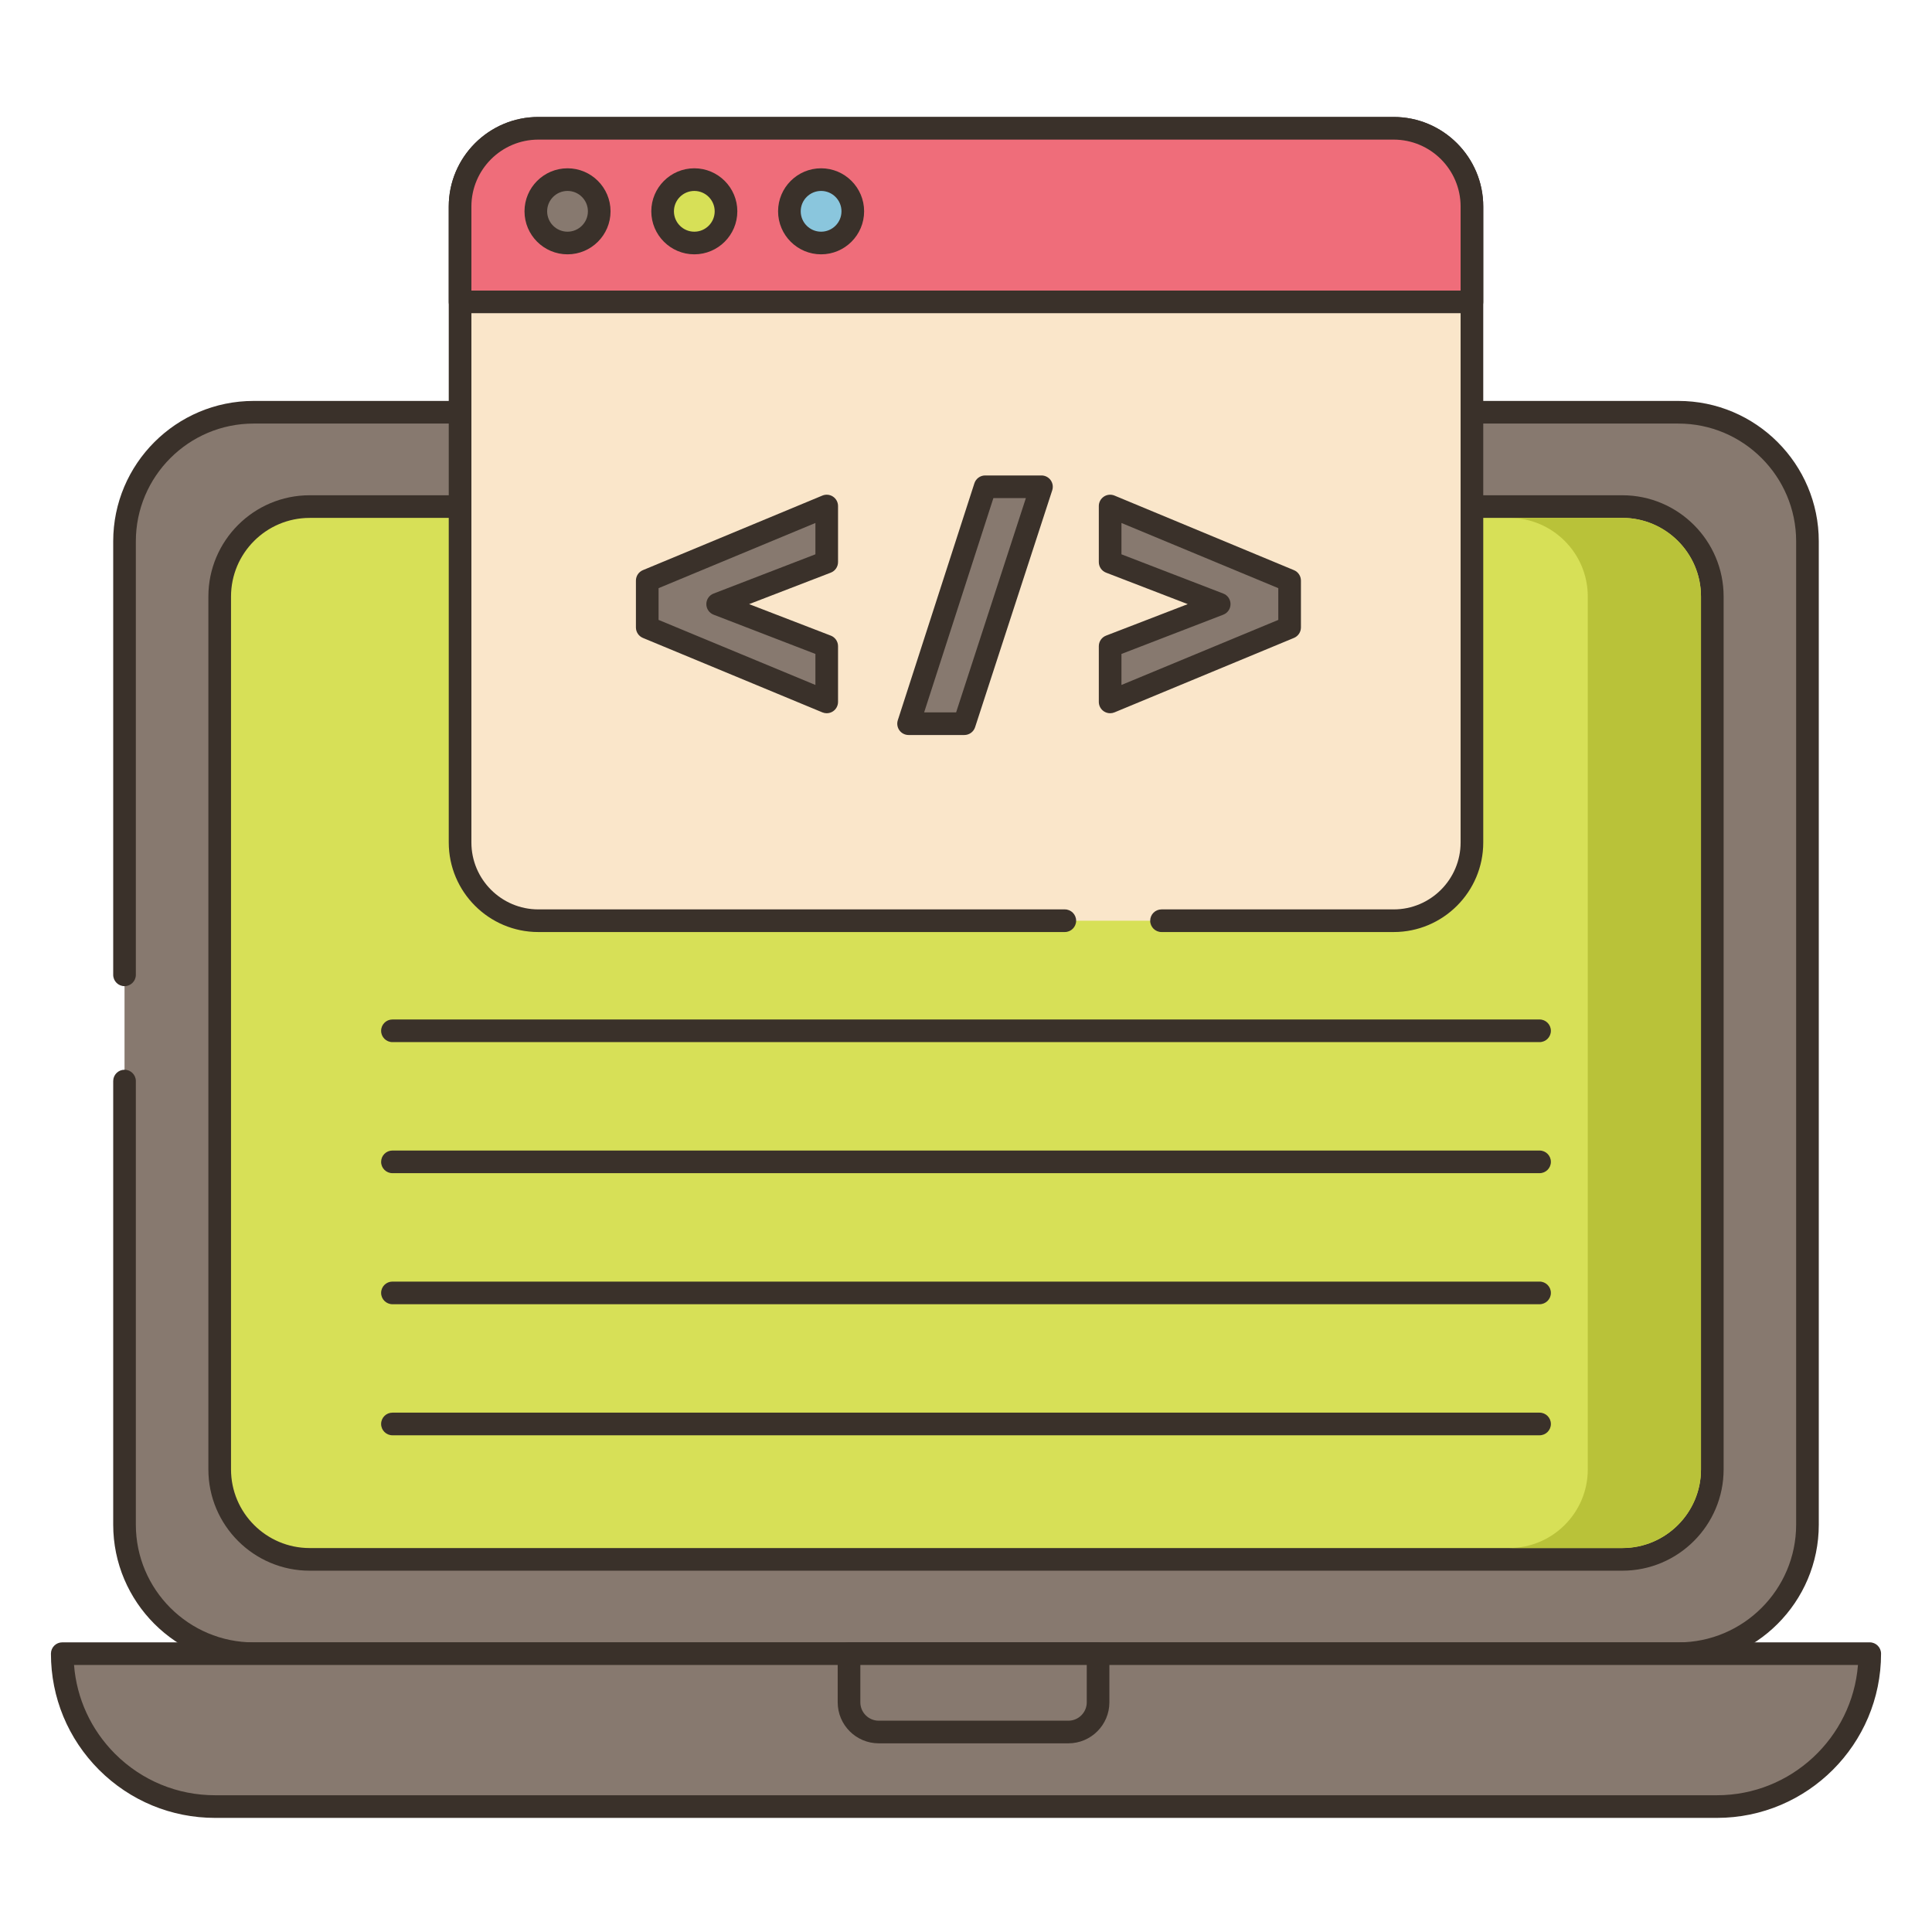 <?xml version="1.0" encoding="utf-8"?>
<!-- Generator: Adobe Illustrator 22.0.0, SVG Export Plug-In . SVG Version: 6.00 Build 0)  -->
<svg version="1.1" xmlns="http://www.w3.org/2000/svg" xmlns:xlink="http://www.w3.org/1999/xlink" x="0px" y="0px"
	 viewBox="0 0 256 256" style="enable-background:new 0 0 256 256;" xml:space="preserve">
<style type="text/css">
	.st0{display:none;}
	.st1{display:inline;}
	.st2{fill:none;stroke:#6B1D1D;stroke-width:0.5;stroke-miterlimit:10;}
	.st3{fill:#3A312A;}
	.st4{fill:#87796F;}
	.st5{fill:#D5DE58;}
	.st6{fill:#695B51;}
	.st7{fill:#FCE8CB;}
	.st8{fill:#F16C7A;}
	.st9{fill:#8AC6DD;}
	.st10{fill:#DECAAD;}
	.st11{fill:#D6DF58;}
	.st12{fill-rule:evenodd;clip-rule:evenodd;fill:#FCE8CB;}
	.st13{fill:#F5978A;}
	.st14{fill:#D7E057;}
	.st15{fill-rule:evenodd;clip-rule:evenodd;fill:#87796F;}
	.st16{fill:#6CA8BF;}
	.st17{fill:#B9C239;}
	.st18{fill:#D34E5C;}
	.st19{fill:#FAE6CA;}
	.st20{fill:#F8E4C8;}
	.st21{fill:#8AC5DC;}
	.st22{fill:#EF6D7A;}
	.st23{fill:#EB6E7A;}
	.st24{fill:#89C4DB;}
	.st25{fill-rule:evenodd;clip-rule:evenodd;fill:#F16C7A;}
	.st26{fill:#F7E3C7;}
	.st27{fill:#F6E2C6;}
	.st28{fill:#ED6E7A;}
	.st29{fill:#8AC3DA;}
	.st30{fill:#D5DC57;}
	.st31{fill-rule:evenodd;clip-rule:evenodd;fill:#D7E057;}
	.st32{fill-rule:evenodd;clip-rule:evenodd;fill:#F8E4C8;}
	.st33{fill:#D4DB56;}
	.st34{fill:#F59689;}
	.st35{fill:#DDC9AC;}
	.st36{fill:#D24E5C;}
	.st37{fill:#6A5C52;}
	.st38{fill:#6CA6BE;}
	.st39{fill:#B8C136;}
	.st40{fill-rule:evenodd;clip-rule:evenodd;fill:#FAE6CA;}
</style>
<g id="Layer_2" class="st0">
	<g class="st1">
		<g>
			<line class="st2" x1="0" y1="4.829" x2="256" y2="4.829"/>
			<line class="st2" x1="0" y1="16.56" x2="256" y2="16.56"/>
			<line class="st2" x1="0" y1="28.29" x2="256" y2="28.29"/>
			<line class="st2" x1="0" y1="40.021" x2="256" y2="40.021"/>
			<line class="st2" x1="0" y1="51.751" x2="256" y2="51.751"/>
			<line class="st2" x1="0" y1="63.482" x2="256" y2="63.482"/>
			<line class="st2" x1="0" y1="75.213" x2="256" y2="75.213"/>
			<line class="st2" x1="0" y1="86.943" x2="256" y2="86.943"/>
			<line class="st2" x1="0" y1="98.674" x2="256" y2="98.674"/>
			<line class="st2" x1="0" y1="110.404" x2="256" y2="110.404"/>
			<line class="st2" x1="0" y1="122.135" x2="256" y2="122.135"/>
			<line class="st2" x1="0" y1="133.865" x2="256" y2="133.865"/>
			<line class="st2" x1="0" y1="145.596" x2="256" y2="145.596"/>
			<line class="st2" x1="0" y1="157.326" x2="256" y2="157.326"/>
			<line class="st2" x1="0" y1="169.057" x2="256" y2="169.057"/>
			<line class="st2" x1="0" y1="180.788" x2="256" y2="180.788"/>
			<line class="st2" x1="0" y1="192.518" x2="256" y2="192.518"/>
			<line class="st2" x1="0" y1="204.249" x2="256" y2="204.249"/>
			<line class="st2" x1="0" y1="215.979" x2="256" y2="215.979"/>
			<line class="st2" x1="0" y1="227.71" x2="256" y2="227.71"/>
			<line class="st2" x1="0" y1="239.44" x2="256" y2="239.44"/>
			<line class="st2" x1="0" y1="251.171" x2="256" y2="251.171"/>
		</g>
		<g>
			<line class="st2" x1="251.171" y1="0" x2="251.171" y2="256"/>
			<line class="st2" x1="239.44" y1="0" x2="239.44" y2="256"/>
			<line class="st2" x1="227.71" y1="0" x2="227.71" y2="256"/>
			<line class="st2" x1="215.979" y1="0" x2="215.979" y2="256"/>
			<line class="st2" x1="204.249" y1="0" x2="204.249" y2="256"/>
			<line class="st2" x1="192.518" y1="0" x2="192.518" y2="256"/>
			<line class="st2" x1="180.788" y1="0" x2="180.788" y2="256"/>
			<line class="st2" x1="169.057" y1="0" x2="169.057" y2="256"/>
			<line class="st2" x1="157.326" y1="0" x2="157.326" y2="256"/>
			<line class="st2" x1="145.596" y1="0" x2="145.596" y2="256"/>
			<line class="st2" x1="133.865" y1="0" x2="133.865" y2="256"/>
			<line class="st2" x1="122.135" y1="0" x2="122.135" y2="256"/>
			<line class="st2" x1="110.404" y1="0" x2="110.404" y2="256"/>
			<line class="st2" x1="98.674" y1="0" x2="98.674" y2="256"/>
			<line class="st2" x1="86.943" y1="0" x2="86.943" y2="256"/>
			<line class="st2" x1="75.213" y1="0" x2="75.213" y2="256"/>
			<line class="st2" x1="63.482" y1="0" x2="63.482" y2="256"/>
			<line class="st2" x1="51.751" y1="0" x2="51.751" y2="256"/>
			<line class="st2" x1="40.021" y1="0" x2="40.021" y2="256"/>
			<line class="st2" x1="28.29" y1="0" x2="28.29" y2="256"/>
			<line class="st2" x1="16.56" y1="0" x2="16.56" y2="256"/>
			<line class="st2" x1="4.829" y1="0" x2="4.829" y2="256"/>
		</g>
	</g>
</g>
<g id="Layer_1">
	<g>
		<path class="st4" d="M16.5,143.245v58.774c0,9.447,7.658,17.105,17.105,17.105h188.789c9.447,0,17.105-7.658,17.105-17.105V71.73
			c0-9.447-7.658-17.105-17.105-17.105H33.605c-9.447,0-17.105,7.658-17.105,17.105v57.441V143.245z"/>
		<path class="st3" d="M222.395,220.625H33.605C23.346,220.625,15,212.279,15,202.02v-58.774c0-0.829,0.671-1.5,1.5-1.5
			s1.5,0.671,1.5,1.5v58.774c0,8.605,7,15.605,15.605,15.605h188.789c8.605,0,15.605-7.001,15.605-15.605V71.73
			c0-8.605-7.001-15.605-15.605-15.605H33.605C25,56.125,18,63.125,18,71.73v57.441c0,0.829-0.671,1.5-1.5,1.5S15,130,15,129.171
			V71.73c0-10.259,8.346-18.605,18.605-18.605h188.789c10.259,0,18.605,8.346,18.605,18.605V202.02
			C241,212.279,232.654,220.625,222.395,220.625z"/>
		<path class="st4" d="M247.75,219.12c0,11.19-9.07,20.26-20.25,20.26h-199c-5.59,0-10.65-2.27-14.32-5.93
			c-3.66-3.67-5.93-8.73-5.93-14.33H247.75z"/>
		<path class="st3" d="M227.5,240.88h-199c-5.8,0-11.261-2.261-15.379-6.368c-4.109-4.121-6.371-9.586-6.371-15.392
			c0-0.829,0.671-1.5,1.5-1.5h239.5c0.829,0,1.5,0.671,1.5,1.5C249.25,231.119,239.493,240.88,227.5,240.88z M9.809,220.62
			c0.35,4.442,2.248,8.576,5.434,11.771c3.548,3.539,8.258,5.489,13.258,5.489h199c9.834,0,17.924-7.615,18.69-17.26H9.809z"/>
		<path class="st14" d="M86.201,67.125h-45.17c-6.583,0-11.92,5.337-11.92,11.92v115.66c0,6.583,5.337,11.92,11.92,11.92h173.938
			c6.583,0,11.92-5.337,11.92-11.92V79.045c0-6.583-5.337-11.92-11.92-11.92H99.799H86.201z"/>
		<path class="st3" d="M214.969,208.125H41.031c-7.4,0-13.42-6.02-13.42-13.42V79.045c0-7.4,6.02-13.42,13.42-13.42h173.938
			c7.4,0,13.42,6.02,13.42,13.42v115.66C228.389,202.105,222.369,208.125,214.969,208.125z M41.031,68.625
			c-5.746,0-10.42,4.674-10.42,10.42v115.66c0,5.746,4.674,10.42,10.42,10.42h173.938c5.746,0,10.42-4.674,10.42-10.42V79.045
			c0-5.746-4.674-10.42-10.42-10.42H41.031z"/>
		<path class="st4" d="M145.5,219.12v6.446c0,2.173-1.761,3.934-3.934,3.934h-25.133c-2.173,0-3.934-1.761-3.934-3.934v-6.446H145.5
			z"/>
		<path class="st3" d="M141.566,231h-25.133c-2.996,0-5.434-2.438-5.434-5.434v-6.446c0-0.829,0.671-1.5,1.5-1.5h33
			c0.829,0,1.5,0.671,1.5,1.5v6.446C147,228.562,144.562,231,141.566,231z M114,220.62v4.946c0,1.342,1.092,2.434,2.434,2.434
			h25.133c1.342,0,2.434-1.092,2.434-2.434v-4.946H114z"/>
		<path class="st19" d="M153.907,122h30.763c5.727,0,10.369-4.642,10.369-10.369V27.369c0-5.726-4.642-10.369-10.369-10.369H71.33
			c-5.727,0-10.369,4.642-10.369,10.369v84.262c0,5.727,4.642,10.369,10.369,10.369h69.763H153.907z"/>
		<path class="st3" d="M184.669,123.5h-30.762c-0.829,0-1.5-0.671-1.5-1.5s0.671-1.5,1.5-1.5h30.762
			c4.891,0,8.869-3.979,8.869-8.869V27.369c0-4.89-3.979-8.869-8.869-8.869H71.331c-4.891,0-8.869,3.979-8.869,8.869v84.262
			c0,4.891,3.979,8.869,8.869,8.869h69.762c0.829,0,1.5,0.671,1.5,1.5s-0.671,1.5-1.5,1.5H71.331
			c-6.544,0-11.869-5.325-11.869-11.869V27.369c0-6.545,5.325-11.869,11.869-11.869h113.339c6.544,0,11.869,5.324,11.869,11.869
			v84.262C196.539,118.175,191.214,123.5,184.669,123.5z"/>
		<path class="st22" d="M195.038,40V27.369c0-5.727-4.642-10.369-10.369-10.369H71.33c-5.727,0-10.369,4.642-10.369,10.369V40
			H195.038z"/>
		<path class="st3" d="M195.039,41.5H60.961c-0.829,0-1.5-0.671-1.5-1.5V27.369c0-6.544,5.325-11.869,11.869-11.869h113.339
			c6.544,0,11.869,5.325,11.869,11.869V40C196.539,40.829,195.867,41.5,195.039,41.5z M62.461,38.5h131.077V27.369
			c0-4.891-3.979-8.869-8.869-8.869H71.331c-4.891,0-8.869,3.979-8.869,8.869V38.5z"/>
		<path class="st4" d="M109.546,93.007l-23.782-9.866v-6.209l23.782-9.883v7.429l-14.453,5.571l14.453,5.572V93.007z"/>
		<path class="st3" d="M109.545,94.507c-0.195,0-0.39-0.038-0.575-0.114l-23.782-9.866c-0.56-0.232-0.925-0.779-0.925-1.386v-6.208
			c0-0.606,0.365-1.152,0.924-1.385l23.782-9.883c0.462-0.191,0.992-0.141,1.408,0.138c0.417,0.278,0.667,0.746,0.667,1.247v7.429
			c0,0.62-0.382,1.177-0.96,1.399l-10.822,4.171l10.822,4.173c0.579,0.223,0.96,0.779,0.96,1.399v7.385
			c0,0.501-0.25,0.969-0.667,1.248C110.128,94.421,109.838,94.507,109.545,94.507z M87.264,82.14l20.782,8.621v-4.11l-13.493-5.203
			c-0.579-0.223-0.96-0.779-0.96-1.399c0-0.62,0.382-1.177,0.96-1.399l13.493-5.2v-4.152l-20.782,8.637V82.14z"/>
		<path class="st4" d="M130.538,64.5H138l-10.221,31.393h-7.387L130.538,64.5z"/>
		<path class="st3" d="M127.779,97.393h-7.387c-0.48,0-0.931-0.229-1.213-0.617c-0.282-0.388-0.362-0.888-0.214-1.344l10.146-31.393
			c0.2-0.619,0.776-1.039,1.427-1.039H138c0.48,0,0.932,0.23,1.214,0.619c0.282,0.389,0.361,0.889,0.212,1.346l-10.221,31.393
			C129.004,96.975,128.429,97.393,127.779,97.393z M122.454,94.393h4.236L135.934,66h-4.304L122.454,94.393z"/>
		<path class="st4" d="M147.099,85.621l14.453-5.572l-14.453-5.571v-7.429l23.782,9.883v6.209l-23.782,9.866V85.621z"/>
		<path class="st3" d="M147.099,94.507c-0.293,0-0.583-0.085-0.833-0.252c-0.417-0.278-0.667-0.747-0.667-1.248v-7.385
			c0-0.62,0.382-1.176,0.96-1.399l10.822-4.173l-10.822-4.171c-0.579-0.223-0.96-0.779-0.96-1.399v-7.429
			c0-0.501,0.25-0.969,0.667-1.247c0.417-0.279,0.946-0.329,1.408-0.138l23.782,9.883c0.56,0.233,0.924,0.779,0.924,1.385v6.208
			c0,0.606-0.365,1.153-0.925,1.386l-23.782,9.866C147.489,94.469,147.294,94.507,147.099,94.507z M148.599,86.651v4.11
			l20.782-8.621v-4.206l-20.782-8.637v4.152l13.493,5.2c0.579,0.223,0.96,0.779,0.96,1.399c0,0.62-0.382,1.176-0.96,1.399
			L148.599,86.651z"/>
		<circle class="st4" cx="75.2" cy="28" r="4.2"/>
		<path class="st3" d="M75.2,33.7c-3.143,0-5.7-2.557-5.7-5.7s2.557-5.7,5.7-5.7c3.143,0,5.7,2.557,5.7,5.7S78.343,33.7,75.2,33.7z
			 M75.2,25.3c-1.489,0-2.7,1.211-2.7,2.7s1.211,2.7,2.7,2.7s2.7-1.211,2.7-2.7S76.689,25.3,75.2,25.3z"/>
		<circle class="st14" cx="92" cy="28" r="4.2"/>
		<path class="st3" d="M92,33.7c-3.143,0-5.7-2.557-5.7-5.7s2.557-5.7,5.7-5.7s5.7,2.557,5.7,5.7S95.143,33.7,92,33.7z M92,25.3
			c-1.489,0-2.7,1.211-2.7,2.7s1.211,2.7,2.7,2.7s2.7-1.211,2.7-2.7S93.489,25.3,92,25.3z"/>
		<circle class="st9" cx="108.8" cy="28" r="4.2"/>
		<path class="st3" d="M108.8,33.7c-3.143,0-5.7-2.557-5.7-5.7s2.557-5.7,5.7-5.7c3.143,0,5.7,2.557,5.7,5.7
			S111.943,33.7,108.8,33.7z M108.8,25.3c-1.489,0-2.7,1.211-2.7,2.7s1.211,2.7,2.7,2.7c1.489,0,2.7-1.211,2.7-2.7
			S110.289,25.3,108.8,25.3z"/>
		<path class="st3" d="M204,138.086H52c-0.829,0-1.5-0.671-1.5-1.5s0.671-1.5,1.5-1.5h152c0.829,0,1.5,0.671,1.5,1.5
			S204.829,138.086,204,138.086z"/>
		<path class="st3" d="M204,155.452H52c-0.829,0-1.5-0.671-1.5-1.5c0-0.829,0.671-1.5,1.5-1.5h152c0.829,0,1.5,0.671,1.5,1.5
			C205.5,154.78,204.829,155.452,204,155.452z"/>
		<path class="st3" d="M204,172.817H52c-0.829,0-1.5-0.671-1.5-1.5s0.671-1.5,1.5-1.5h152c0.829,0,1.5,0.671,1.5,1.5
			S204.829,172.817,204,172.817z"/>
		<path class="st3" d="M204,190.183H52c-0.829,0-1.5-0.671-1.5-1.5s0.671-1.5,1.5-1.5h152c0.829,0,1.5,0.671,1.5,1.5
			S204.829,190.183,204,190.183z"/>
		<path class="st17" d="M214.97,68.62h-15c5.74,0,10.42,4.68,10.42,10.42v115.67c0,5.74-4.68,10.41-10.42,10.41h15
			c5.74,0,10.42-4.67,10.42-10.41V79.04C225.39,73.3,220.71,68.62,214.97,68.62z"/>
	</g>
</g>
</svg>
